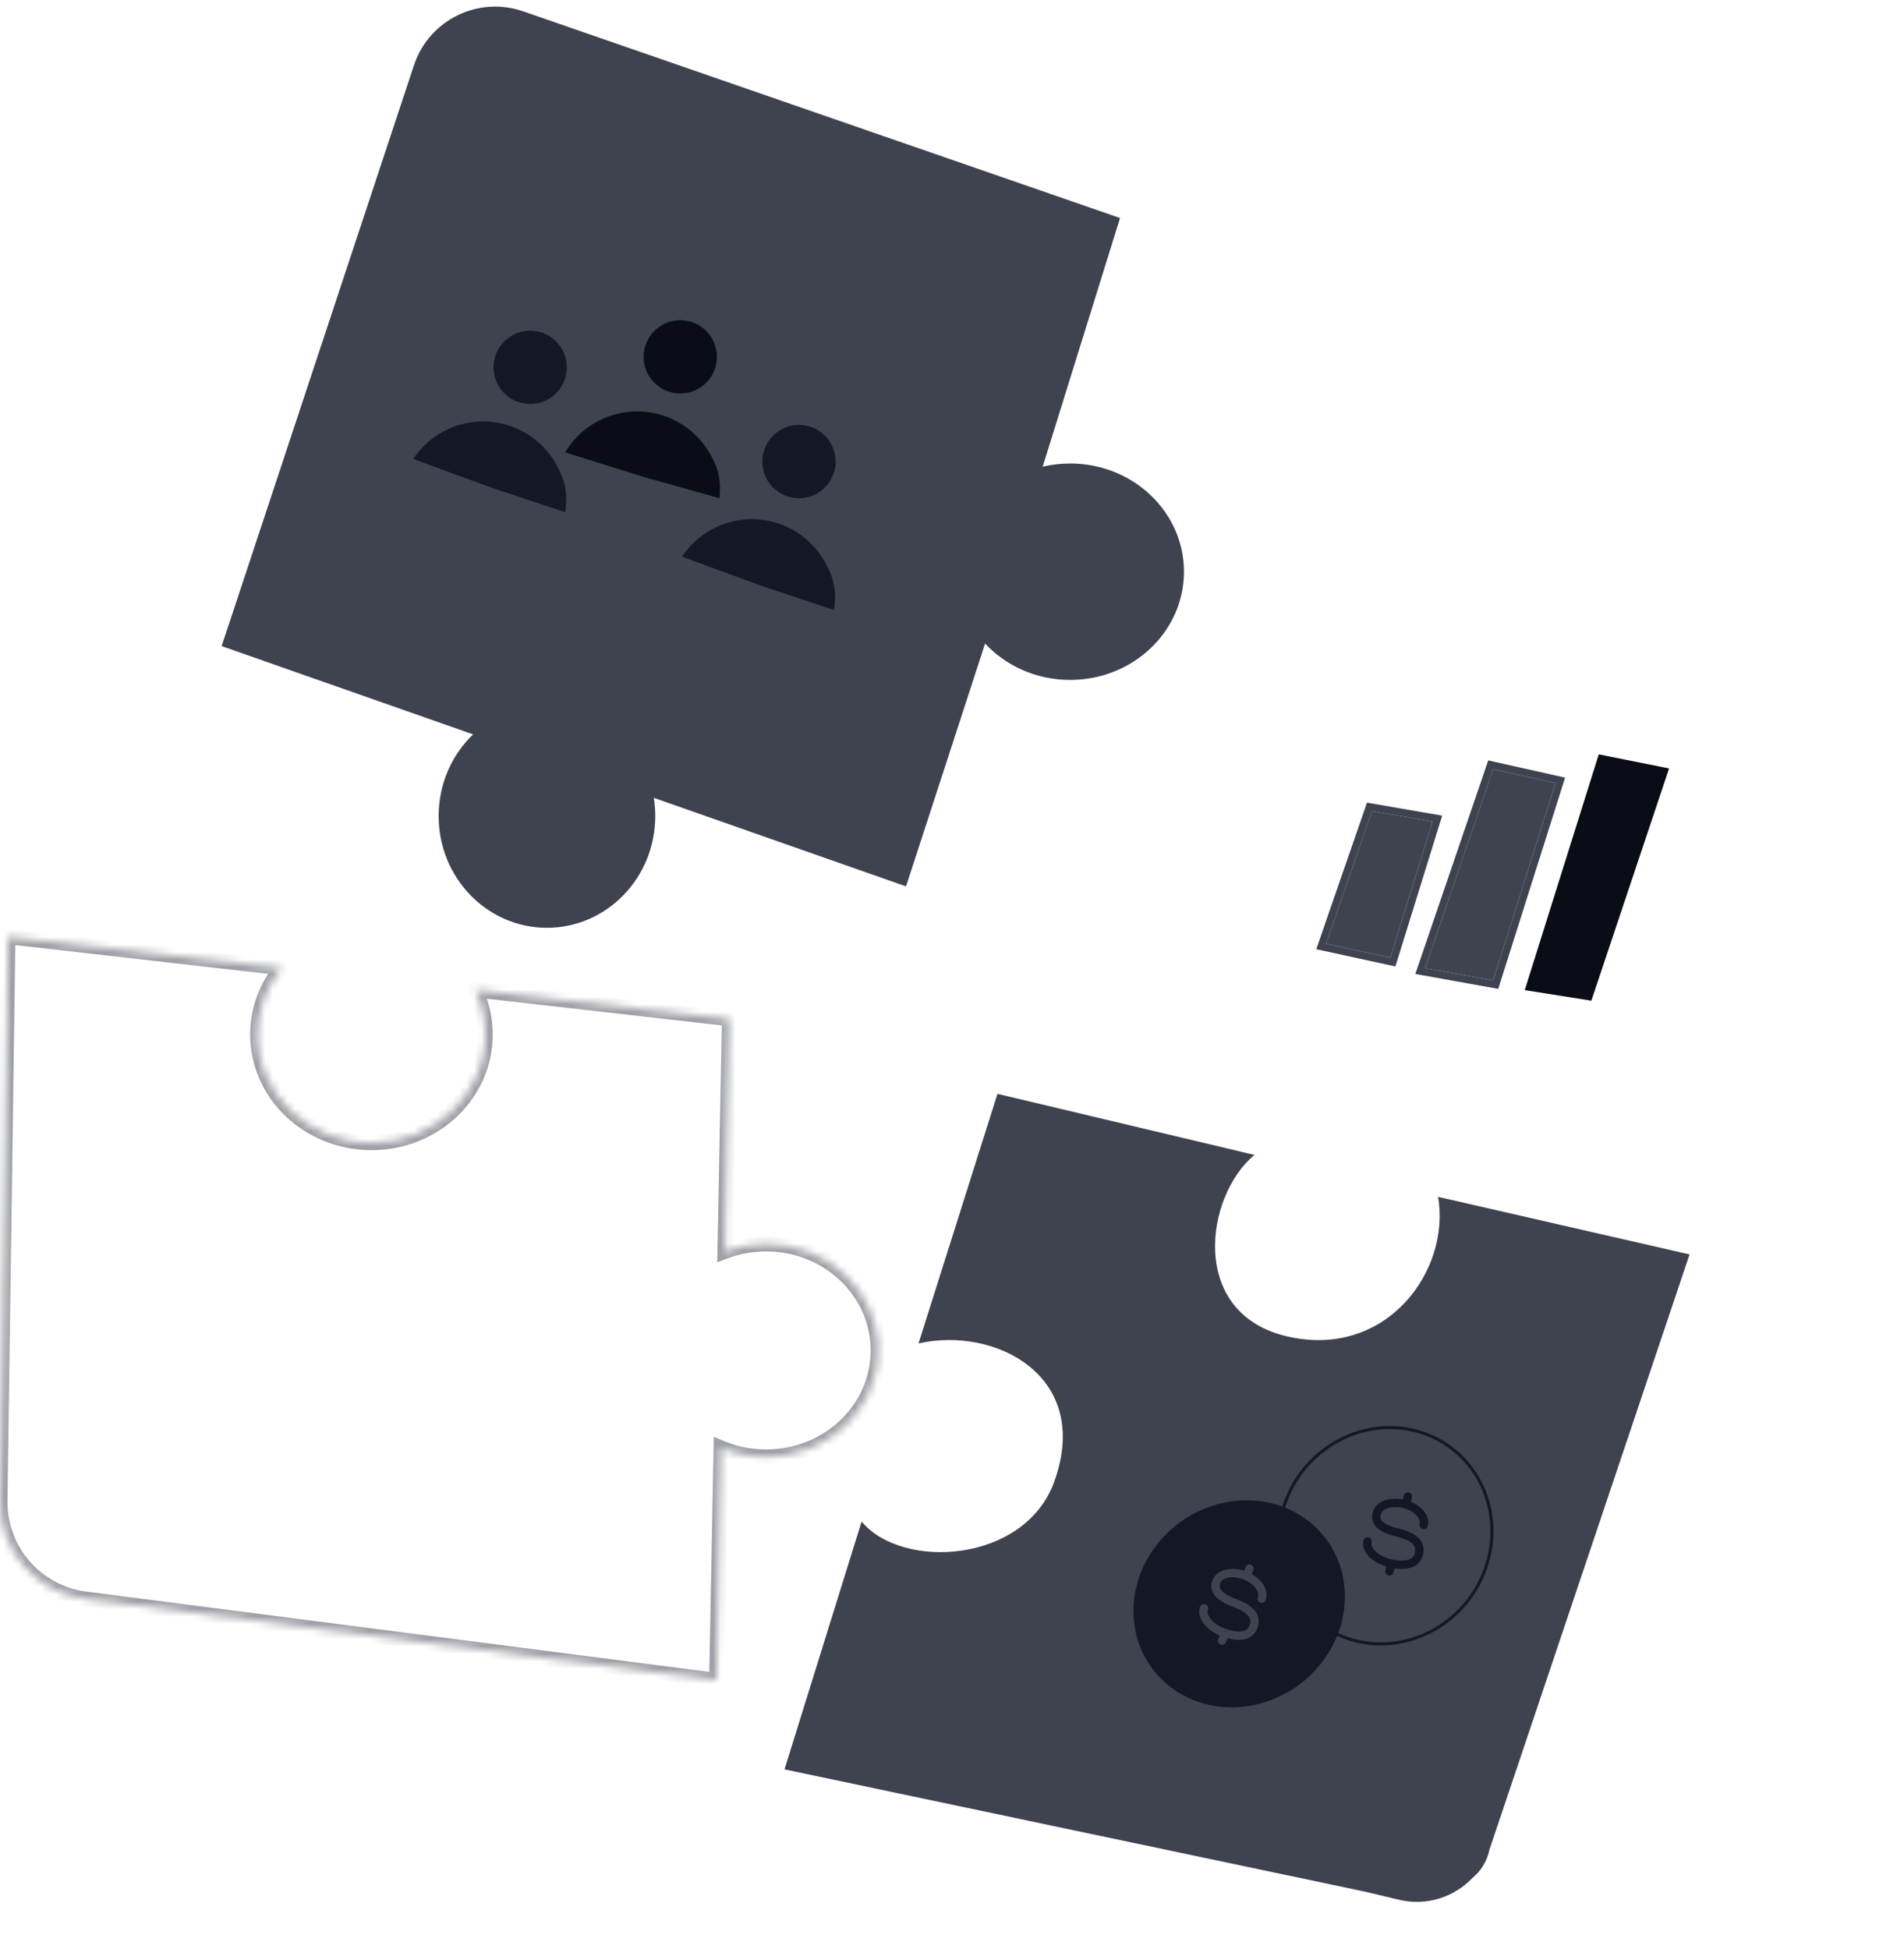 <svg width="255" height="261" viewBox="0 0 255 261" fill="none" xmlns="http://www.w3.org/2000/svg">
<path d="M199.971 103.01L190.874 129.66L199.971 131.296L208.33 104.88L199.971 103.01Z" fill="#3F434F"/>
<path d="M183.744 108.62L177.598 126.387L186.203 128.257L191.858 110.023L183.744 108.62Z" fill="#3F434F"/>
<path d="M200.091 102.524L208.45 104.394L208.971 104.51L208.81 105.02L200.45 131.436L200.314 131.865L199.872 131.786L190.775 130.149L190.214 130.048L190.398 129.509L199.496 102.859L199.644 102.424L200.091 102.524ZM192.338 110.161L186.683 128.394L186.543 128.843L186.085 128.743L177.48 126.873L176.942 126.756L177.123 126.234L183.27 108.468L183.412 108.056L183.84 108.13L191.954 109.533L192.503 109.628L192.338 110.161Z" stroke="#3F434F"/>
<path d="M115.395 203.767L105.068 236.962L182.761 253.326C182.907 253.363 183.054 253.398 183.202 253.431L187.428 254.436C191.04 255.295 194.735 254.079 197.177 251.531C198.321 250.577 199.141 249.32 199.48 247.716L226.279 167.999L192.596 160.285C194.317 170.138 185.711 182.026 172.435 178.987C159.158 175.948 161.371 160.16 168.009 154.674L133.588 146.492L123.016 179.922C133.097 177.584 146.304 184.163 141.21 198.39C137.276 209.377 120.804 210.312 115.395 203.767Z" fill="#3F434F"/>
<path d="M189.874 191.701C197.382 193.814 201.535 201.779 199.132 209.501C196.729 217.224 188.687 221.757 181.178 219.644C173.669 217.532 169.515 209.568 171.918 201.845C174.321 194.122 182.365 189.589 189.874 191.701Z" stroke="#131827" stroke-width="0.413"/>
<ellipse cx="13.604" cy="14.402" rx="13.604" ry="14.402" transform="matrix(0.845 0.535 -0.574 0.819 162.733 195.715)" fill="#131827"/>
<path d="M55.44 8.742C57.448 2.678 64.027 -0.572 70.062 1.517L149.791 29.122L150.005 29.196L149.938 29.412L139.646 62.496C140.824 62.218 142.056 62.071 143.324 62.071C151.743 62.071 158.567 68.56 158.567 76.565C158.567 84.569 151.743 91.058 143.324 91.058C138.793 91.058 134.724 89.177 131.932 86.193L121.417 118.482L121.343 118.709L121.117 118.63L87.564 106.849C87.69 107.644 87.758 108.46 87.758 109.292C87.758 117.555 81.263 124.254 73.252 124.254C65.241 124.254 58.746 117.555 58.746 109.292C58.746 104.973 60.521 101.082 63.359 98.351L29.902 86.604L29.686 86.528L29.758 86.31L55.44 8.742Z" fill="#3F434F"/>
<g opacity="0.5">
<mask id="path-7-inside-1_21_173" fill="white">
<path d="M37.734 129.622C35.711 132.081 34.505 135.179 34.505 138.543C34.505 146.548 41.33 153.038 49.749 153.038C58.168 153.037 64.992 146.548 64.992 138.543C64.992 136.413 64.508 134.389 63.64 132.567L97.691 136.44L97.086 167.594C98.795 166.95 100.658 166.596 102.608 166.596C110.891 166.596 117.605 172.981 117.605 180.857C117.605 188.732 110.891 195.117 102.608 195.117C100.462 195.117 98.421 194.686 96.574 193.914L95.971 225.04L11.419 214.142C4.82 213.291 -0.091 207.627 0.003 200.974L1.067 125.453L37.734 129.622Z"/>
</mask>
<path d="M37.734 129.622L38.507 130.257L39.675 128.836L37.847 128.628L37.734 129.622ZM34.505 138.543L33.505 138.543V138.543L34.505 138.543ZM49.749 153.038L49.749 154.038H49.749L49.749 153.038ZM64.992 138.543L65.992 138.543V138.543L64.992 138.543ZM63.64 132.567L63.753 131.573L61.961 131.37L62.737 132.997L63.64 132.567ZM97.691 136.44L98.691 136.459L98.709 135.549L97.804 135.446L97.691 136.44ZM97.086 167.594L96.086 167.575L96.057 169.05L97.439 168.53L97.086 167.594ZM102.608 166.596L102.608 165.596H102.608V166.596ZM117.605 180.857L118.605 180.857V180.857H117.605ZM102.608 195.117V196.117H102.608L102.608 195.117ZM96.574 193.914L96.96 192.991L95.603 192.423L95.574 193.894L96.574 193.914ZM95.971 225.04L95.843 226.031L96.949 226.174L96.971 225.059L95.971 225.04ZM11.419 214.142L11.291 215.134L11.291 215.134L11.419 214.142ZM0.003 200.974L-0.997 200.96L-0.997 200.96L0.003 200.974ZM1.067 125.453L1.18 124.459L0.083 124.334L0.067 125.439L1.067 125.453ZM37.734 129.622L36.962 128.986C34.8 131.615 33.505 134.934 33.505 138.543L34.505 138.543L35.505 138.543C35.505 135.424 36.622 132.548 38.507 130.257L37.734 129.622ZM34.505 138.543L33.505 138.543C33.505 147.147 40.826 154.038 49.749 154.038L49.749 153.038L49.749 152.038C41.834 152.038 35.505 145.949 35.505 138.543L34.505 138.543ZM49.749 153.038L49.749 154.038C58.672 154.037 65.992 147.147 65.992 138.543L64.992 138.543L63.992 138.543C63.992 145.949 57.663 152.037 49.749 152.038L49.749 153.038ZM64.992 138.543L65.992 138.543C65.992 136.259 65.473 134.089 64.542 132.137L63.64 132.567L62.737 132.997C63.543 134.689 63.992 136.566 63.992 138.543L64.992 138.543ZM63.64 132.567L63.527 133.56L97.578 137.434L97.691 136.44L97.804 135.446L63.753 131.573L63.64 132.567ZM97.691 136.44L96.692 136.421L96.086 167.575L97.086 167.594L98.086 167.614L98.691 136.459L97.691 136.44ZM97.086 167.594L97.439 168.53C99.036 167.928 100.78 167.596 102.608 167.596V166.596V165.596C100.537 165.596 98.554 165.973 96.733 166.658L97.086 167.594ZM102.608 166.596L102.608 167.596C110.387 167.596 116.605 173.58 116.605 180.857H117.605H118.605C118.605 172.382 111.396 165.596 102.608 165.596L102.608 166.596ZM117.605 180.857L116.605 180.857C116.605 188.133 110.387 194.117 102.608 194.117L102.608 195.117L102.608 196.117C111.395 196.117 118.605 189.331 118.605 180.857L117.605 180.857ZM102.608 195.117V194.117C100.596 194.117 98.686 193.713 96.96 192.991L96.574 193.914L96.188 194.836C98.155 195.659 100.327 196.117 102.608 196.117V195.117ZM96.574 193.914L95.574 193.894L94.971 225.02L95.971 225.04L96.971 225.059L97.574 193.933L96.574 193.914ZM95.971 225.04L96.099 224.048L11.547 213.15L11.419 214.142L11.291 215.134L95.843 226.031L95.971 225.04ZM11.419 214.142L11.547 213.15C5.452 212.365 0.916 207.133 1.003 200.988L0.003 200.974L-0.997 200.96C-1.098 208.121 4.188 214.218 11.291 215.134L11.419 214.142ZM0.003 200.974L1.003 200.988L2.067 125.467L1.067 125.453L0.067 125.439L-0.997 200.96L0.003 200.974ZM1.067 125.453L0.954 126.446L37.621 130.615L37.734 129.622L37.847 128.628L1.18 124.459L1.067 125.453Z" fill="#3F434F" mask="url(#path-7-inside-1_21_173)"/>
</g>
<path d="M61.295 56.97C63.734 56.194 66.365 56.275 68.751 57.2C71.137 58.124 73.136 59.837 74.415 62.054C75.694 64.271 76.077 66.069 75.684 68.598L65.865 65.325L55.342 61.466C56.755 59.332 58.856 57.746 61.295 56.97ZM71.005 44.285C73.716 44.285 75.914 46.483 75.914 49.195C75.914 51.906 73.716 54.104 71.005 54.104C68.294 54.104 66.096 51.906 66.096 49.195C66.096 46.483 68.294 44.285 71.005 44.285Z" fill="#131827"/>
<path d="M81.418 55.806C83.816 54.912 86.448 54.865 88.876 55.673C91.305 56.48 93.385 58.094 94.77 60.246C96.156 62.398 96.625 64.175 96.356 66.72L86.39 63.929L75.69 60.586C76.999 58.386 79.02 56.699 81.418 55.806ZM91.108 42.883C93.82 42.883 96.019 45.081 96.019 47.792C96.019 50.503 93.82 52.701 91.108 52.701C88.397 52.701 86.199 50.503 86.199 47.792C86.199 45.081 88.397 42.883 91.108 42.883Z" fill="#0A0D15"/>
<path d="M97.296 70.061C99.735 69.285 102.366 69.366 104.752 70.291C107.138 71.216 109.137 72.929 110.416 75.145C111.695 77.362 112.078 79.16 111.685 81.689L101.866 78.416L91.343 74.557C92.756 72.423 94.857 70.837 97.296 70.061ZM107.006 56.909C109.717 56.909 111.915 59.107 111.915 61.818C111.915 64.529 109.717 66.727 107.006 66.728C104.295 66.728 102.097 64.53 102.097 61.818C102.097 59.107 104.295 56.909 107.006 56.909Z" fill="#131827"/>
<path d="M168.979 214.106C169.393 213.013 168.371 211.614 166.698 210.981C165.024 210.347 163.332 210.719 162.918 211.811C162.505 212.904 163.103 213.82 165.307 214.654C167.511 215.488 168.399 216.47 167.864 217.883C167.33 219.296 165.636 219.301 163.81 218.61C161.984 217.919 160.839 216.473 161.252 215.38" stroke="#3F434F" stroke-width="1.119" stroke-linecap="round"/>
<path d="M167.337 210.06L167.008 210.93M163.679 219.723L164.008 218.854" stroke="#3F434F" stroke-width="1.119" stroke-linecap="round" stroke-linejoin="round"/>
<path d="M190.678 204.238C190.957 203.104 189.775 201.838 188.037 201.41C186.299 200.982 184.664 201.555 184.385 202.689C184.106 203.823 184.81 204.66 187.098 205.224C189.386 205.787 190.386 206.656 190.025 208.122C189.663 209.589 187.982 209.798 186.087 209.331C184.191 208.864 182.881 207.566 183.16 206.432" stroke="#131827" stroke-width="1.119" stroke-linecap="round"/>
<path d="M188.562 200.419L188.339 201.322M186.091 210.452L186.314 209.549" stroke="#131827" stroke-width="1.119" stroke-linecap="round" stroke-linejoin="round"/>
<path d="M214.121 101.026L223.538 102.911L213.129 134.015L204.208 132.601L214.121 101.026Z" fill="#0A0D15"/>
</svg>
